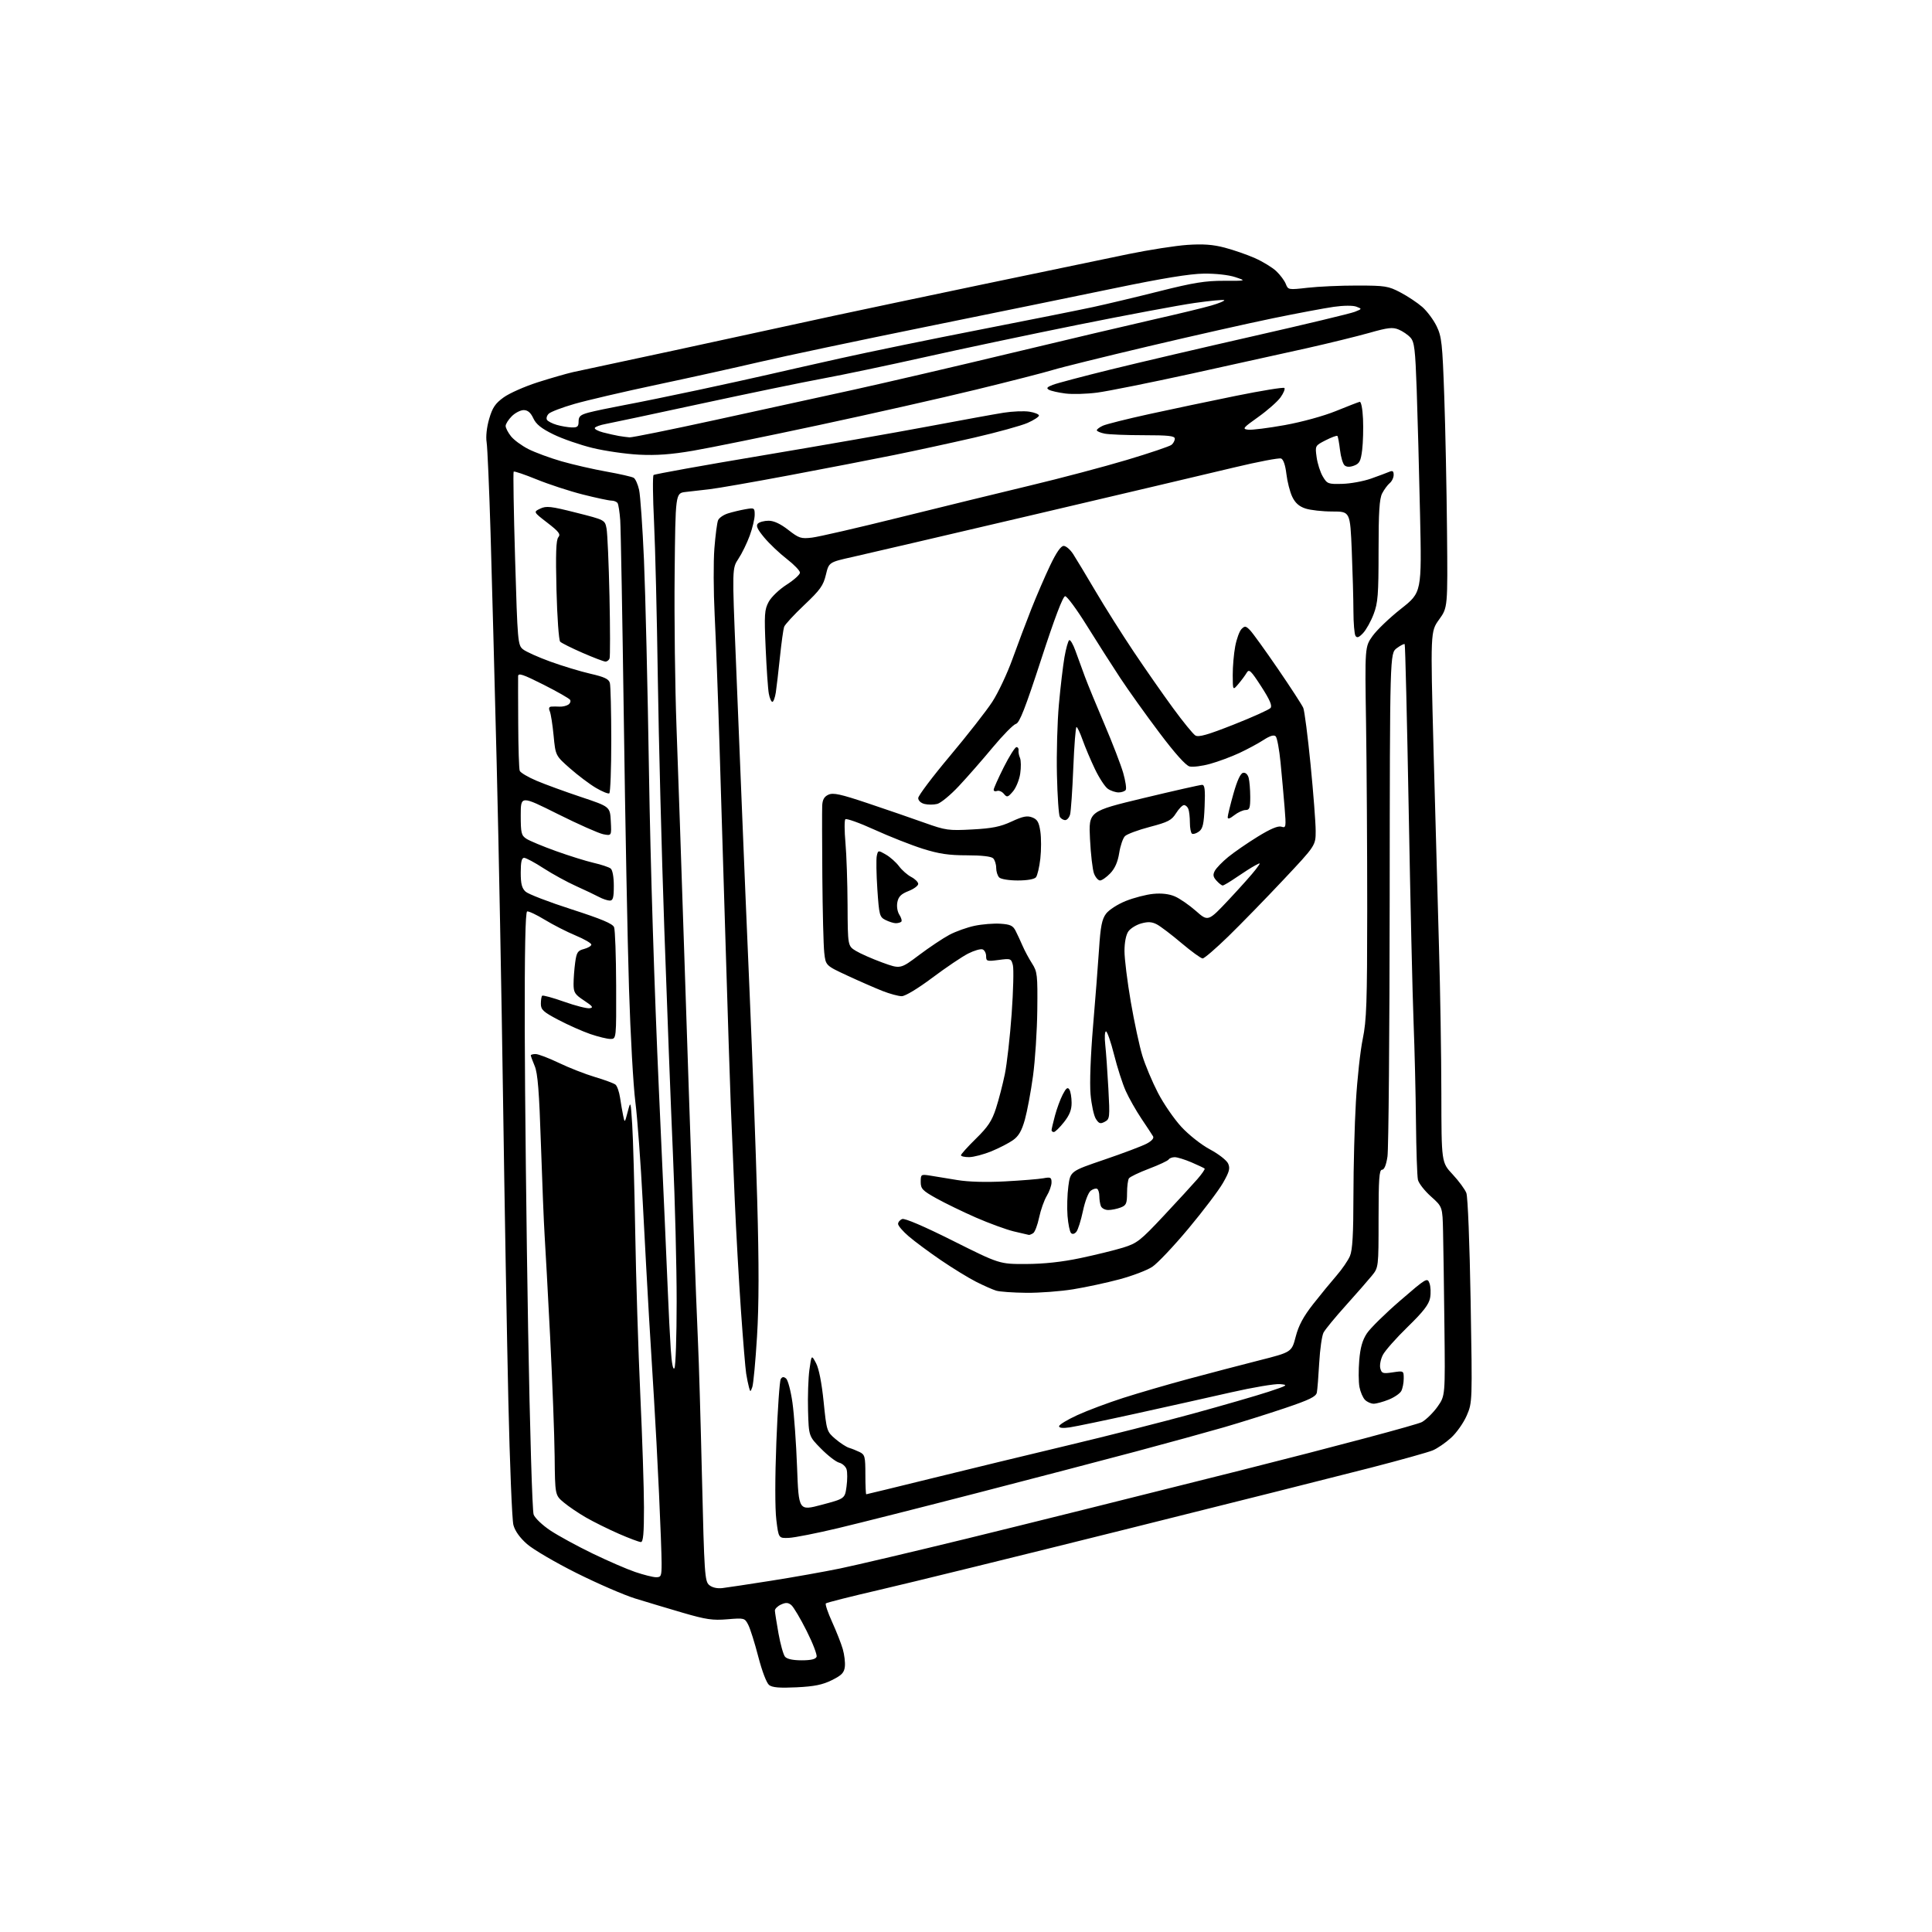 <?xml version="1.0" encoding="UTF-8" standalone="no"?>
<svg 
  version="1.1" 
  xmlns="http://www.w3.org/2000/svg" 
  xmlns:xlink="http://www.w3.org/1999/xlink" 
  xmlns:svg="http://www.w3.org/2000/svg"
  xmlns:rdf="http://www.w3.org/1999/02/22-rdf-syntax-ns#"
  xmlns:cc="http://creativecommons.org/ns#"
  xmlns:dc="http://purl.org/dc/elements/1.1/"
  viewBox="0 0 768 768"
  width="768"
  height="768"
>
<style>svg {background-color: white; }</style>"
<path stroke="none" fill="black" fill-rule="evenodd" d="M316.67,670.73C309.96,671.06 307.03,670.82 305.75,669.84C304.73,669.06 302.94,664.38 301.43,658.56C300.02,653.10 298.22,647.39 297.43,645.87C296.04,643.17 295.87,643.13 289.14,643.69C283.30,644.18 280.65,643.79 271.39,641.09C265.40,639.34 256.90,636.79 252.50,635.43C248.10,634.07 237.63,629.53 229.23,625.34C220.84,621.15 211.96,615.95 209.50,613.79C206.62,611.26 204.70,608.56 204.08,606.18C203.55,604.16 202.65,582.02 202.08,557.00C201.51,531.98 200.56,477.98 199.97,437.00C199.39,396.02 198.25,335.95 197.44,303.50C196.63,271.05 195.54,229.88 195.01,212.00C194.47,194.12 193.77,177.83 193.44,175.79C193.08,173.56 193.48,169.85 194.45,166.52C195.75,162.04 196.86,160.39 200.19,157.98C202.45,156.34 208.51,153.65 213.65,152.00C218.79,150.36 225.13,148.53 227.75,147.93C230.36,147.34 239.70,145.34 248.50,143.48C257.30,141.62 275.98,137.59 290.00,134.53C304.02,131.47 322.70,127.42 331.50,125.52C340.30,123.63 366.85,118.03 390.50,113.08C414.15,108.13 440.25,102.70 448.50,101.01C456.75,99.32 467.32,97.67 472.00,97.35C478.26,96.93 482.16,97.21 486.83,98.44C490.31,99.35 495.71,101.22 498.83,102.60C501.95,103.98 505.78,106.32 507.35,107.80C508.92,109.29 510.62,111.57 511.13,112.89C512.04,115.23 512.19,115.25 519.78,114.39C524.02,113.90 532.90,113.50 539.50,113.51C550.64,113.52 551.88,113.71 556.71,116.26C559.58,117.76 563.49,120.37 565.40,122.04C567.30,123.72 569.86,127.15 571.08,129.67C573.09,133.81 573.38,136.50 574.11,157.38C574.56,170.10 575.05,194.22 575.21,211.00C575.50,241.50 575.50,241.50 572.06,246.28C568.62,251.06 568.62,251.06 569.86,298.28C570.55,324.25 571.52,359.45 572.02,376.50C572.52,393.55 572.94,419.78 572.96,434.79C573.00,462.09 573.00,462.09 577.45,466.84C579.89,469.46 582.35,472.79 582.90,474.25C583.48,475.75 584.21,494.36 584.60,517.20C585.29,557.50 585.29,557.50 583.03,562.74C581.78,565.62 578.97,569.61 576.77,571.59C574.58,573.57 571.32,575.81 569.53,576.55C567.74,577.30 556.66,580.40 544.89,583.44C533.13,586.48 489.07,597.56 447.00,608.06C404.93,618.57 361.14,629.33 349.69,631.97C338.25,634.62 328.62,637.05 328.29,637.38C327.96,637.71 329.08,641.02 330.77,644.74C332.46,648.46 334.37,653.31 335.01,655.52C335.65,657.73 336.03,660.88 335.84,662.52C335.56,664.95 334.61,665.94 330.67,667.89C326.97,669.73 323.70,670.39 316.67,670.73zM318.65,660.00C322.35,660.00 324.23,659.56 324.60,658.61C324.89,657.84 323.12,653.21 320.65,648.31C318.19,643.40 315.45,638.79 314.56,638.05C313.31,637.01 312.38,636.96 310.47,637.83C309.11,638.45 308.02,639.53 308.03,640.23C308.05,640.93 308.70,645.01 309.46,649.31C310.23,653.60 311.39,657.77 312.05,658.56C312.82,659.49 315.17,660.00 318.65,660.00zM287.16,631.29C289.00,631.07 297.70,629.76 306.50,628.37C315.30,626.99 327.68,624.78 334.00,623.48C340.32,622.17 363.05,616.82 384.50,611.58C405.95,606.34 454.68,594.20 492.80,584.59C530.91,574.99 563.53,566.29 565.28,565.27C567.04,564.24 569.83,561.47 571.49,559.11C574.50,554.81 574.50,554.81 574.18,527.16C574.01,511.95 573.77,495.05 573.64,489.61C573.42,479.72 573.42,479.72 568.82,475.61C566.29,473.35 563.96,470.36 563.65,468.98C563.33,467.59 562.98,457.24 562.87,445.98C562.76,434.71 562.33,416.95 561.92,406.50C561.50,396.05 560.63,358.02 559.98,322.00C559.32,285.98 558.61,256.31 558.38,256.07C558.15,255.83 556.74,256.55 555.23,257.67C552.50,259.72 552.50,259.72 552.42,357.11C552.38,410.67 551.98,456.86 551.54,459.75C551.03,463.14 550.26,465.00 549.37,465.00C548.26,465.00 548.00,468.64 548.00,484.42C548.00,503.85 548.00,503.85 545.29,507.17C543.80,509.00 539.14,514.33 534.94,519.00C530.73,523.67 526.77,528.50 526.12,529.73C525.48,530.96 524.71,536.36 524.41,541.73C524.11,547.10 523.69,552.42 523.47,553.55C523.14,555.19 520.58,556.44 510.78,559.75C504.03,562.03 493.10,565.46 486.50,567.38C479.90,569.29 464.15,573.62 451.50,577.00C438.85,580.37 410.50,587.79 388.50,593.47C366.50,599.16 341.57,605.46 333.09,607.48C324.61,609.50 315.84,611.23 313.59,611.33C309.50,611.50 309.50,611.50 308.60,604.13C308.06,599.71 308.06,587.27 308.62,573.13C309.13,560.13 309.91,548.92 310.36,548.20C310.96,547.25 311.53,547.19 312.49,547.99C313.21,548.59 314.35,552.89 315.01,557.54C315.67,562.20 316.50,573.79 316.85,583.30C317.50,600.61 317.50,600.61 326.67,598.17C335.85,595.73 335.85,595.73 336.51,590.92C336.87,588.28 336.88,585.19 336.52,584.06C336.16,582.93 334.83,581.75 333.57,581.43C332.31,581.11 329.08,578.62 326.39,575.89C321.50,570.93 321.50,570.93 321.21,560.71C321.05,555.10 321.30,547.80 321.75,544.50C322.59,538.50 322.59,538.50 324.39,541.88C325.52,544.00 326.64,549.68 327.40,557.14C328.59,568.86 328.66,569.07 332.05,571.98C333.95,573.60 336.40,575.20 337.50,575.53C338.60,575.86 340.51,576.62 341.75,577.23C343.80,578.24 344.00,579.04 344.00,586.17C344.00,590.48 344.16,594.00 344.35,594.00C344.54,594.00 356.35,591.12 370.60,587.61C384.84,584.10 409.10,578.22 424.50,574.55C439.90,570.89 462.23,565.22 474.12,561.97C486.00,558.71 499.50,554.81 504.12,553.29C511.90,550.73 512.24,550.51 508.83,550.21C506.81,550.03 498.03,551.51 489.33,553.49C480.62,555.47 463.60,559.27 451.50,561.93C439.40,564.59 427.59,567.05 425.25,567.40C422.49,567.80 421.00,567.65 421.00,566.95C421.00,566.35 424.26,564.37 428.25,562.54C432.24,560.71 440.45,557.63 446.50,555.69C452.55,553.75 464.25,550.34 472.50,548.12C480.75,545.90 493.34,542.60 500.48,540.79C513.46,537.50 513.46,537.50 515.06,531.35C516.23,526.86 518.11,523.36 522.04,518.35C525.00,514.58 529.19,509.48 531.35,507.00C533.50,504.52 535.88,501.05 536.63,499.28C537.64,496.91 538.00,490.60 538.01,475.28C538.02,463.85 538.46,447.07 538.99,438.00C539.51,428.93 540.74,417.68 541.71,413.00C543.23,405.66 543.47,398.64 543.49,361.50C543.49,337.85 543.29,304.69 543.03,287.81C542.55,257.12 542.55,257.12 545.62,252.81C547.31,250.44 552.40,245.57 556.93,242.00C565.17,235.50 565.17,235.50 564.49,204.50C564.12,187.45 563.52,165.11 563.16,154.85C562.59,138.80 562.25,135.93 560.68,134.20C559.68,133.09 557.57,131.65 556.00,131.00C553.60,130.00 551.74,130.21 544.32,132.32C539.47,133.69 528.30,136.43 519.50,138.41C510.70,140.38 490.06,144.94 473.64,148.54C457.21,152.13 440.33,155.53 436.14,156.07C431.94,156.62 426.25,156.78 423.50,156.42C420.75,156.07 417.82,155.41 417.00,154.96C415.83,154.32 416.16,153.89 418.50,152.98C420.15,152.34 430.50,149.60 441.50,146.89C452.50,144.18 478.15,138.18 498.50,133.56C518.85,128.94 536.85,124.62 538.50,123.97C541.47,122.80 541.48,122.79 539.19,121.91C537.84,121.39 534.14,121.41 530.19,121.97C526.51,122.50 515.62,124.54 506.00,126.52C496.38,128.50 474.10,133.51 456.50,137.67C438.90,141.83 421.80,146.05 418.50,147.07C415.20,148.08 401.48,151.60 388.00,154.88C374.52,158.17 346.40,164.52 325.50,168.99C304.60,173.47 282.10,178.05 275.50,179.17C266.80,180.66 260.89,181.09 254.00,180.74C248.78,180.47 240.45,179.27 235.50,178.06C230.55,176.85 223.57,174.43 220.00,172.68C215.19,170.33 213.11,168.66 212.00,166.27C210.95,164.02 209.80,163.04 208.20,163.02C206.94,163.01 204.80,164.10 203.45,165.45C202.10,166.80 201.00,168.54 201.00,169.32C201.00,170.10 201.94,171.93 203.10,173.40C204.25,174.87 207.38,177.17 210.04,178.52C212.71,179.87 218.62,182.05 223.19,183.37C227.76,184.68 235.81,186.53 241.08,187.47C246.35,188.41 251.23,189.52 251.91,189.94C252.59,190.36 253.55,192.51 254.05,194.72C254.54,196.93 255.42,209.48 255.99,222.62C256.56,235.75 257.46,273.73 257.98,307.00C258.55,343.27 260.14,393.93 261.93,433.50C263.58,469.80 265.18,505.80 265.48,513.50C265.79,521.20 266.31,531.49 266.64,536.37C267.01,541.98 267.55,544.74 268.10,543.87C268.58,543.12 268.98,531.25 268.98,517.50C268.99,503.75 268.33,477.43 267.51,459.00C266.70,440.57 265.15,400.30 264.08,369.50C263.00,338.70 261.84,293.70 261.49,269.50C261.15,245.30 260.47,217.40 259.99,207.50C259.50,197.60 259.42,189.20 259.80,188.83C260.19,188.47 279.62,184.97 303.00,181.06C326.38,177.14 356.07,171.95 369.00,169.51C381.93,167.08 395.41,164.62 398.96,164.06C402.51,163.50 407.13,163.32 409.21,163.65C411.29,163.98 413.00,164.67 413.00,165.18C413.00,165.69 410.96,167.02 408.46,168.12C405.96,169.22 396.40,171.86 387.21,173.98C378.02,176.09 363.66,179.21 355.31,180.90C346.95,182.60 328.28,186.21 313.81,188.93C299.34,191.65 285.02,194.15 282.00,194.48C278.98,194.82 274.70,195.30 272.50,195.57C268.50,196.05 268.50,196.05 268.18,228.28C268.00,246.00 268.34,273.32 268.92,289.00C269.51,304.68 270.89,345.18 272.00,379.00C273.10,412.82 274.67,459.18 275.48,482.00C276.29,504.82 277.20,528.45 277.50,534.50C277.80,540.55 278.50,564.17 279.04,587.00C279.97,625.85 280.15,628.60 281.93,630.09C283.11,631.08 285.08,631.53 287.16,631.29zM260.75,626.97C262.82,627.00 263.00,626.55 263.00,621.44C263.00,618.37 262.54,605.89 261.97,593.69C261.41,581.48 260.51,564.52 259.97,556.00C259.43,547.48 258.53,532.85 257.99,523.50C257.44,514.15 256.32,493.68 255.51,478.00C254.70,462.32 253.37,444.32 252.56,438.00C251.75,431.68 250.61,411.43 250.04,393.00C249.46,374.57 248.53,326.43 247.98,286.00C247.42,245.57 246.77,209.92 246.55,206.76C246.32,203.61 245.85,200.57 245.51,200.01C245.16,199.46 244.07,199.00 243.07,199.00C242.07,199.00 236.94,197.90 231.66,196.57C226.38,195.23 218.14,192.53 213.35,190.58C208.56,188.63 204.44,187.23 204.19,187.48C203.95,187.72 204.20,203.33 204.76,222.16C205.73,255.12 205.85,256.46 207.88,258.10C209.03,259.04 213.92,261.24 218.74,262.99C223.56,264.74 230.74,266.91 234.69,267.82C240.27,269.10 242.01,269.92 242.43,271.49C242.73,272.59 242.98,282.81 242.99,294.19C242.99,305.57 242.64,315.10 242.20,315.37C241.77,315.64 239.36,314.66 236.86,313.18C234.37,311.71 229.74,308.22 226.58,305.44C220.83,300.37 220.83,300.37 220.07,292.44C219.65,288.07 218.97,283.71 218.55,282.75C218.04,281.58 218.24,280.96 219.14,280.89C219.89,280.83 221.40,280.83 222.50,280.90C223.60,280.96 225.12,280.61 225.88,280.12C226.64,279.63 226.97,278.77 226.63,278.20C226.28,277.64 221.50,274.92 216.00,272.14C207.86,268.04 205.99,267.42 205.96,268.80C205.93,269.74 205.95,278.27 206.00,287.77C206.04,297.28 206.31,305.66 206.60,306.40C206.88,307.14 209.90,308.93 213.31,310.37C216.71,311.81 224.68,314.72 231.00,316.83C242.50,320.67 242.50,320.67 242.80,326.47C243.11,332.27 243.11,332.27 239.80,331.62C237.99,331.26 229.86,327.65 221.75,323.60C207.00,316.23 207.00,316.23 207.00,324.09C207.00,331.15 207.23,332.11 209.26,333.43C210.50,334.24 215.78,336.44 221.01,338.32C226.23,340.20 232.97,342.30 236.00,343.00C239.03,343.69 242.06,344.71 242.75,345.25C243.50,345.84 244.00,348.62 244.00,352.12C244.00,356.84 243.68,358.00 242.40,358.00C241.53,358.00 239.61,357.36 238.15,356.58C236.69,355.80 232.57,353.84 229.00,352.23C225.43,350.63 219.62,347.44 216.09,345.16C212.57,342.87 209.08,341.00 208.34,341.00C207.37,341.00 207.00,342.62 207.00,346.85C207.00,351.37 207.44,353.09 208.95,354.46C210.02,355.43 218.21,358.58 227.13,361.45C239.13,365.32 243.56,367.18 244.11,368.59C244.52,369.64 244.89,380.06 244.93,391.75C245.00,413.00 245.00,413.00 242.66,413.00C241.37,413.00 237.77,412.12 234.65,411.05C231.54,409.98 225.84,407.45 222.00,405.43C215.96,402.26 215.00,401.38 215.00,399.04C215.00,397.55 215.23,396.10 215.52,395.82C215.80,395.53 219.72,396.60 224.21,398.19C228.71,399.79 233.29,400.96 234.39,400.79C236.01,400.55 235.60,399.99 232.19,397.74C228.48,395.29 228.00,394.54 228.00,391.13C228.00,389.01 228.29,385.19 228.64,382.63C229.19,378.58 229.64,377.89 232.14,377.24C233.72,376.83 235.03,376.05 235.06,375.50C235.09,374.95 232.28,373.32 228.81,371.87C225.34,370.43 219.82,367.61 216.54,365.61C213.26,363.61 210.11,362.13 209.54,362.32C208.84,362.56 208.53,378.03 208.60,409.78C208.66,435.69 209.26,488.97 209.93,528.19C210.62,568.13 211.59,600.63 212.13,602.07C212.66,603.48 215.66,606.33 218.80,608.41C221.93,610.49 229.45,614.59 235.50,617.52C241.55,620.45 249.20,623.77 252.50,624.89C255.80,626.01 259.51,626.95 260.75,626.97zM254.75,612.99C254.06,612.98 250.11,611.50 245.97,609.69C241.84,607.88 235.99,604.99 232.97,603.25C229.96,601.52 225.96,598.81 224.07,597.22C220.64,594.34 220.64,594.34 220.48,578.92C220.39,570.44 219.58,549.10 218.69,531.50C217.79,513.90 216.80,495.68 216.49,491.00C216.19,486.32 215.53,470.12 215.03,455.00C214.34,433.93 213.76,426.63 212.56,423.78C211.70,421.74 211.00,419.82 211.00,419.53C211.00,419.24 211.86,419.00 212.92,419.00C213.97,419.00 218.14,420.59 222.17,422.52C226.20,424.46 232.65,426.98 236.50,428.13C240.35,429.27 244.03,430.64 244.67,431.16C245.32,431.69 246.13,434.00 246.48,436.31C246.82,438.61 247.38,441.85 247.72,443.50C248.33,446.45 248.35,446.43 249.51,442.00C250.69,437.50 250.69,437.50 251.31,447.00C251.66,452.23 252.19,471.46 252.51,489.75C252.82,508.03 253.73,537.06 254.52,554.25C255.32,571.44 255.98,591.69 255.99,599.25C256.00,609.60 255.69,613.00 254.75,612.99zM546.05,558.00C545.00,558.00 543.45,557.31 542.61,556.47C541.77,555.63 540.78,553.32 540.40,551.34C540.03,549.37 540.00,544.60 540.32,540.75C540.74,535.68 541.59,532.71 543.36,530.03C544.72,527.98 550.67,522.13 556.59,517.02C567.02,508.01 567.38,507.80 568.24,510.11C568.73,511.43 568.83,514.06 568.48,515.96C567.99,518.56 565.78,521.42 559.57,527.46C555.03,531.88 550.59,536.89 549.71,538.60C548.83,540.30 548.37,542.70 548.69,543.94C549.23,545.97 549.70,546.12 553.64,545.53C558.00,544.88 558.00,544.88 558.00,548.00C558.00,549.72 557.56,551.95 557.03,552.95C556.50,553.94 554.24,555.49 552.01,556.38C549.78,557.27 547.10,558.00 546.05,558.00zM299.05,551.39C298.30,553.43 298.27,553.43 297.73,551.48C297.42,550.39 296.92,547.92 296.61,546.00C296.30,544.08 295.37,532.83 294.54,521.00C293.72,509.18 292.60,489.38 292.07,477.00C291.53,464.62 290.83,447.75 290.50,439.50C290.18,431.25 289.27,403.12 288.48,377.00C287.69,350.88 286.57,314.20 285.99,295.50C285.42,276.80 284.56,253.85 284.09,244.50C283.62,235.15 283.57,223.22 283.98,218.00C284.39,212.78 285.05,207.73 285.45,206.80C285.85,205.86 287.60,204.65 289.34,204.10C291.08,203.55 294.19,202.80 296.25,202.44C299.87,201.80 300.00,201.88 300.00,204.65C300.00,206.23 299.11,209.96 298.03,212.92C296.94,215.89 294.93,220.02 293.54,222.11C291.03,225.91 291.03,225.91 292.50,261.71C293.31,281.39 294.44,309.20 295.01,323.50C295.57,337.80 296.92,369.98 298.00,395.00C299.09,420.02 300.43,456.91 301.00,476.98C301.73,503.00 301.71,518.59 300.92,531.38C300.32,541.24 299.47,550.25 299.05,551.39zM408.00,513.91C402.77,513.86 397.38,513.48 396.00,513.06C394.62,512.64 391.02,511.05 388.00,509.52C384.98,507.99 378.68,504.12 374.00,500.93C369.32,497.74 363.59,493.48 361.25,491.48C358.91,489.48 357.00,487.25 357.00,486.53C357.00,485.81 357.74,484.93 358.64,484.58C359.66,484.20 367.35,487.49 378.80,493.23C397.33,502.50 397.33,502.50 407.91,502.46C414.98,502.43 422.13,501.66 429.44,500.12C435.45,498.85 443.10,496.98 446.44,495.95C452.01,494.22 453.31,493.21 462.60,483.29C468.16,477.35 474.18,470.80 475.98,468.72C477.79,466.64 479.08,464.75 478.86,464.53C478.64,464.31 476.29,463.20 473.65,462.06C471.00,460.93 468.00,460.00 466.98,460.00C465.95,460.00 464.86,460.41 464.55,460.92C464.24,461.42 460.73,463.07 456.74,464.58C452.76,466.09 449.17,467.81 448.77,468.41C448.36,469.01 448.02,471.65 448.02,474.27C448.00,478.47 447.69,479.17 445.43,480.02C444.02,480.56 441.82,481.00 440.54,481.00C439.26,481.00 437.94,480.29 437.61,479.42C437.27,478.55 437.00,476.77 437.00,475.48C437.00,474.18 436.62,472.88 436.15,472.59C435.68,472.30 434.54,472.62 433.61,473.30C432.65,474.00 431.31,477.48 430.49,481.38C429.70,485.14 428.52,488.87 427.87,489.66C427.14,490.53 426.33,490.73 425.76,490.16C425.25,489.65 424.62,486.59 424.36,483.37C424.10,480.14 424.25,474.82 424.69,471.54C425.50,465.57 425.50,465.57 439.00,460.97C446.43,458.44 453.98,455.59 455.78,454.64C457.83,453.56 458.80,452.46 458.36,451.71C457.97,451.04 455.89,447.88 453.73,444.67C451.58,441.46 448.77,436.51 447.50,433.67C446.22,430.83 444.14,424.34 442.86,419.25C441.58,414.16 440.13,410.00 439.65,410.00C439.17,410.00 439.03,412.36 439.35,415.25C439.67,418.14 440.23,425.97 440.59,432.65C441.22,444.29 441.16,444.85 439.16,445.92C437.40,446.86 436.84,446.67 435.62,444.77C434.82,443.52 433.87,439.12 433.51,435.00C433.12,430.56 433.53,419.53 434.50,408.00C435.41,397.27 436.48,383.43 436.89,377.24C437.47,368.27 438.04,365.42 439.65,363.24C440.80,361.70 444.22,359.48 447.50,358.16C450.70,356.88 455.61,355.60 458.41,355.33C461.72,355.00 464.73,355.35 467.01,356.33C468.94,357.15 472.71,359.75 475.39,362.11C480.25,366.39 480.25,366.39 488.64,357.45C493.25,352.53 497.99,347.21 499.16,345.63C501.30,342.77 501.30,342.77 498.90,344.05C497.58,344.75 494.31,346.83 491.64,348.66C488.96,350.50 486.45,352.00 486.04,352.00C485.64,352.00 484.53,351.14 483.58,350.08C482.22,348.58 482.07,347.73 482.92,346.15C483.51,345.04 485.91,342.57 488.25,340.66C490.59,338.75 495.86,335.11 499.96,332.59C505.00,329.48 508.05,328.20 509.36,328.62C511.23,329.21 511.28,328.86 510.64,320.87C510.26,316.27 509.55,308.28 509.04,303.12C508.54,297.95 507.67,293.27 507.11,292.71C506.41,292.01 504.88,292.46 502.29,294.14C500.21,295.50 495.89,297.82 492.71,299.31C489.52,300.80 484.28,302.75 481.06,303.64C477.84,304.54 474.15,305.00 472.85,304.67C471.35,304.28 467.01,299.43 460.88,291.28C455.58,284.25 448.58,274.45 445.31,269.50C442.04,264.55 436.09,255.21 432.07,248.75C428.06,242.29 424.17,237.00 423.42,237.00C422.53,237.00 419.25,245.64 413.88,262.13C407.56,281.54 405.27,287.38 403.85,287.75C402.84,288.01 398.68,292.23 394.62,297.11C390.56,302.00 384.51,308.91 381.18,312.46C377.86,316.02 373.98,319.22 372.57,319.57C371.16,319.93 368.88,319.93 367.50,319.59C366.03,319.22 365.01,318.25 365.01,317.23C365.02,316.28 370.69,308.75 377.62,300.50C384.54,292.25 392.12,282.57 394.44,279.00C396.77,275.43 400.38,267.77 402.46,262.00C404.54,256.23 407.94,247.22 410.00,242.00C412.07,236.78 415.42,229.01 417.46,224.75C419.90,219.64 421.72,217.00 422.83,217.01C423.75,217.01 425.45,218.47 426.60,220.26C427.76,222.04 431.75,228.68 435.48,235.00C439.20,241.32 446.02,252.12 450.62,259.00C455.23,265.88 462.26,275.96 466.25,281.41C470.24,286.87 474.25,291.79 475.17,292.36C476.45,293.15 480.04,292.13 490.44,288.02C497.92,285.07 504.50,282.10 505.06,281.43C505.80,280.54 504.76,278.15 501.37,272.90C497.22,266.49 496.52,265.83 495.57,267.45C494.98,268.46 493.50,270.46 492.28,271.89C490.06,274.50 490.06,274.50 490.03,268.39C490.01,265.02 490.46,259.86 491.02,256.90C491.58,253.95 492.71,250.87 493.52,250.05C494.84,248.73 495.23,248.79 496.92,250.53C497.97,251.61 502.96,258.53 508.00,265.89C513.05,273.26 517.57,280.23 518.07,281.39C518.56,282.55 519.87,292.73 520.98,304.00C522.09,315.27 523.00,327.11 523.00,330.30C523.00,336.10 523.00,336.10 510.11,349.80C503.03,357.34 493.18,367.44 488.24,372.25C483.30,377.06 478.72,381.00 478.07,381.00C477.42,381.00 473.65,378.26 469.69,374.92C465.74,371.57 461.32,368.22 459.88,367.46C457.92,366.43 456.37,366.33 453.66,367.08C451.68,367.63 449.37,369.06 448.53,370.26C447.60,371.59 447.00,374.64 447.00,378.06C447.00,381.16 448.13,390.25 449.51,398.27C450.89,406.30 452.96,415.93 454.11,419.68C455.26,423.43 458.04,430.05 460.29,434.39C462.53,438.74 466.75,444.85 469.64,447.98C472.62,451.19 477.58,455.10 481.02,456.93C484.38,458.72 487.60,461.23 488.19,462.51C489.06,464.43 488.71,465.76 486.15,470.24C484.44,473.22 478.27,481.38 472.42,488.38C466.58,495.38 460.11,502.22 458.05,503.58C455.99,504.95 450.12,507.18 445.01,508.55C439.90,509.92 431.62,511.70 426.61,512.51C421.60,513.33 413.23,513.96 408.00,513.91zM409.00,490.90C408.73,490.86 406.00,490.23 402.95,489.49C399.90,488.74 393.15,486.27 387.95,484.00C382.75,481.72 375.69,478.29 372.25,476.38C366.69,473.28 366.00,472.56 366.00,469.82C366.00,466.82 366.10,466.75 369.75,467.32C371.81,467.64 376.65,468.43 380.50,469.08C384.92,469.82 391.92,470.02 399.50,469.62C406.10,469.27 412.96,468.71 414.75,468.38C417.63,467.84 418.00,468.03 418.00,470.02C418.00,471.25 417.15,473.67 416.11,475.38C415.07,477.10 413.70,480.96 413.07,483.96C412.44,486.97 411.38,489.77 410.71,490.20C410.05,490.62 409.27,490.94 409.00,490.90zM385.25,459.98C383.46,459.99 382.00,459.66 382.00,459.23C382.00,458.81 384.68,455.84 387.95,452.63C392.72,447.96 394.31,445.56 395.90,440.64C397.00,437.26 398.59,431.12 399.44,427.00C400.28,422.88 401.50,412.06 402.15,402.97C402.80,393.87 403.02,385.20 402.64,383.69C401.97,381.03 401.78,380.96 396.97,381.60C392.34,382.21 392.00,382.11 392.00,380.10C392.00,378.91 391.37,377.69 390.60,377.40C389.83,377.10 387.24,377.85 384.85,379.06C382.46,380.27 376.07,384.58 370.66,388.63C364.88,392.96 359.84,396.00 358.45,396.00C357.14,396.00 353.69,395.06 350.79,393.92C347.88,392.77 341.61,390.03 336.85,387.82C328.21,383.81 328.21,383.81 327.65,378.65C327.34,375.82 327.00,362.25 326.89,348.50C326.78,334.75 326.76,322.03 326.84,320.23C326.96,317.86 327.64,316.66 329.32,315.90C331.22,315.03 334.13,315.67 345.07,319.34C352.46,321.82 362.55,325.29 367.49,327.06C375.96,330.08 377.05,330.23 386.49,329.72C394.41,329.30 397.68,328.64 402.13,326.57C406.60,324.50 408.29,324.16 410.31,324.93C412.36,325.71 413.00,326.81 413.55,330.51C413.93,333.04 413.93,337.90 413.55,341.30C413.16,344.70 412.38,348.05 411.80,348.74C411.17,349.50 408.33,350.00 404.58,350.00C401.11,350.00 397.87,349.47 397.20,348.80C396.54,348.14 396.00,346.43 396.00,345.00C396.00,343.57 395.46,341.86 394.80,341.20C394.04,340.44 390.21,340.00 384.35,340.00C377.17,340.00 373.25,339.42 366.80,337.39C362.24,335.95 353.60,332.54 347.62,329.82C341.64,327.09 336.42,325.23 336.03,325.68C335.64,326.13 335.66,330.32 336.08,335.00C336.50,339.68 336.88,350.82 336.92,359.76C337.00,376.03 337.00,376.03 340.24,378.00C342.03,379.09 346.74,381.16 350.70,382.61C357.92,385.24 357.92,385.24 365.33,379.66C369.41,376.59 374.84,372.97 377.40,371.60C379.96,370.24 384.49,368.63 387.46,368.01C390.44,367.39 395.02,367.02 397.65,367.19C401.59,367.45 402.66,367.94 403.71,370.00C404.41,371.38 405.67,374.07 406.50,376.00C407.33,377.93 409.02,381.07 410.26,383.00C412.35,386.26 412.49,387.52 412.34,401.50C412.25,409.75 411.48,421.57 410.63,427.77C409.79,433.96 408.33,441.74 407.41,445.05C406.16,449.51 404.94,451.62 402.72,453.20C401.07,454.38 397.19,456.38 394.11,457.65C391.02,458.91 387.04,459.96 385.25,459.98zM418.92,450.00C418.41,450.00 418.01,449.66 418.01,449.25C418.02,448.84 418.62,446.25 419.36,443.50C420.09,440.75 421.48,436.97 422.45,435.10C423.79,432.50 424.41,432.04 425.09,433.10C425.57,433.87 425.98,436.24 425.98,438.36C426.00,441.17 425.17,443.26 422.92,446.11C421.22,448.25 419.42,450.00 418.92,450.00zM356.08,366.99C355.21,366.98 353.38,366.40 352.00,365.71C349.64,364.52 349.46,363.83 348.76,353.47C348.36,347.44 348.26,341.47 348.54,340.21C349.05,337.94 349.09,337.94 352.16,339.71C353.86,340.69 356.21,342.78 357.38,344.35C358.54,345.91 360.74,347.84 362.25,348.62C363.76,349.41 365.00,350.65 365.00,351.37C365.00,352.10 363.26,353.38 361.14,354.21C358.21,355.36 357.15,356.42 356.72,358.61C356.38,360.30 356.72,362.39 357.52,363.64C358.28,364.81 358.62,366.05 358.28,366.39C357.94,366.72 356.95,366.99 356.08,366.99zM437.29,350.00C436.55,350.00 435.47,348.76 434.89,347.25C434.31,345.74 433.59,339.55 433.29,333.50C432.74,322.50 432.74,322.50 454.62,317.24C466.65,314.35 477.11,311.99 477.85,311.99C478.91,312.00 479.13,313.86 478.85,320.58C478.56,327.60 478.15,329.41 476.60,330.55C475.56,331.31 474.32,331.70 473.85,331.41C473.38,331.12 473.00,329.15 473.00,327.02C473.00,324.90 472.73,322.45 472.39,321.58C472.06,320.71 471.27,320.02 470.64,320.04C470.01,320.06 468.59,321.52 467.48,323.29C465.74,326.07 464.33,326.80 457.06,328.71C452.44,329.92 448.00,331.57 447.19,332.38C446.38,333.19 445.35,336.20 444.90,339.08C444.33,342.65 443.20,345.22 441.35,347.16C439.85,348.72 438.02,350.00 437.29,350.00zM423.44,326.00C422.71,326.00 421.75,325.44 421.31,324.75C420.86,324.06 420.34,316.52 420.15,308.00C419.95,299.48 420.30,286.88 420.93,280.00C421.55,273.12 422.55,264.68 423.14,261.24C423.74,257.79 424.59,254.75 425.03,254.48C425.47,254.21 426.59,256.13 427.52,258.74C428.46,261.36 430.14,265.98 431.27,269.00C432.39,272.02 435.91,280.57 439.08,288.00C442.25,295.43 445.58,304.08 446.49,307.24C447.39,310.39 447.85,313.43 447.51,313.99C447.16,314.54 445.88,315.00 444.66,315.00C443.44,315.00 441.51,314.35 440.37,313.55C439.23,312.75 436.93,309.22 435.25,305.71C433.57,302.20 431.37,297.00 430.36,294.16C429.36,291.32 428.26,289.00 427.92,289.00C427.59,289.00 427.02,296.31 426.65,305.25C426.29,314.19 425.71,322.51 425.38,323.75C425.04,324.99 424.17,326.00 423.44,326.00zM490.63,324.07C488.84,325.48 488.01,325.72 488.03,324.82C488.05,324.10 489.07,319.90 490.31,315.51C491.80,310.24 493.11,307.41 494.15,307.21C495.11,307.02 495.98,307.81 496.36,309.20C496.70,310.47 496.98,313.86 496.99,316.75C497.00,321.21 496.72,322.00 495.13,322.00C494.11,322.00 492.08,322.93 490.63,324.07zM402.65,314.62C400.61,316.99 400.30,317.07 399.05,315.56C398.30,314.65 397.08,314.14 396.34,314.42C395.60,314.71 395.00,314.49 395.00,313.95C395.00,313.40 396.81,309.37 399.01,304.98C401.22,300.59 403.49,297.00 404.05,297.00C404.62,297.00 405.00,297.56 404.89,298.25C404.78,298.94 405.03,300.29 405.45,301.26C405.88,302.23 405.92,305.05 405.55,307.53C405.18,310.01 403.87,313.20 402.65,314.62zM307.03,279.00C306.59,279.00 305.95,277.54 305.62,275.75C305.28,273.96 304.72,265.80 304.36,257.61C303.77,244.21 303.89,242.36 305.56,239.25C306.60,237.32 309.78,234.28 312.71,232.41C315.62,230.55 318.00,228.40 318.00,227.63C318.00,226.87 315.64,224.42 312.75,222.18C309.86,219.95 305.84,216.13 303.81,213.70C301.06,210.39 300.42,208.98 301.26,208.14C301.89,207.51 303.81,207.00 305.54,207.00C307.62,207.00 310.24,208.22 313.34,210.64C317.62,213.97 318.41,214.23 322.79,213.71C325.42,213.40 341.05,209.80 357.53,205.70C374.02,201.61 397.40,195.90 409.50,193.00C421.60,190.11 438.91,185.53 447.96,182.82C457.02,180.11 465.00,177.41 465.71,176.82C466.42,176.24 467.00,175.14 467.00,174.38C467.00,173.28 464.47,173.00 454.62,173.00C447.82,173.00 440.84,172.72 439.12,172.38C437.41,172.03 436.00,171.43 436.00,171.04C436.00,170.64 437.09,169.82 438.42,169.22C439.75,168.61 447.97,166.55 456.67,164.64C465.38,162.73 480.92,159.46 491.21,157.37C501.49,155.29 510.20,153.87 510.56,154.23C510.92,154.59 510.24,156.26 509.04,157.94C507.85,159.62 503.86,163.13 500.19,165.75C494.03,170.13 493.72,170.52 496.18,170.81C497.65,170.98 504.17,170.16 510.67,168.99C517.46,167.77 526.12,165.39 531.00,163.41C535.67,161.51 539.95,159.85 540.50,159.73C541.07,159.60 541.64,162.50 541.82,166.50C541.99,170.35 541.84,175.89 541.49,178.80C540.94,183.28 540.44,184.26 538.30,185.08C536.62,185.72 535.34,185.69 534.52,185.01C533.83,184.45 533.00,181.68 532.67,178.86C532.34,176.04 531.87,173.53 531.63,173.29C531.39,173.06 529.29,173.83 526.97,175.01C522.75,177.17 522.75,177.17 523.38,181.75C523.72,184.27 524.83,187.72 525.83,189.41C527.57,192.35 527.96,192.49 533.59,192.34C536.85,192.26 541.99,191.31 545.01,190.25C548.03,189.18 551.29,187.96 552.25,187.55C553.58,186.97 554.00,187.26 554.00,188.77C554.00,189.86 553.30,191.34 552.43,192.05C551.57,192.77 550.22,194.60 549.43,196.13C548.33,198.27 548.00,203.49 548.00,218.94C548.00,236.41 547.75,239.64 546.04,244.13C544.97,246.96 543.08,250.35 541.86,251.65C540.19,253.42 539.43,253.70 538.83,252.76C538.39,252.07 538.02,247.68 538.01,243.00C538.00,238.32 537.70,227.49 537.35,218.92C536.70,203.33 536.70,203.33 529.60,203.33C525.70,203.33 520.89,202.79 518.93,202.14C516.41,201.31 514.86,199.93 513.68,197.46C512.76,195.53 511.72,191.45 511.36,188.39C510.95,184.91 510.16,182.61 509.25,182.26C508.44,181.96 500.07,183.55 490.64,185.81C481.22,188.07 445.38,196.52 411.00,204.59C376.62,212.65 344.23,220.21 339.00,221.38C329.50,223.50 329.50,223.50 328.30,228.50C327.28,232.77 326.03,234.52 319.70,240.50C315.63,244.35 312.03,248.26 311.70,249.18C311.38,250.11 310.63,255.51 310.04,261.18C309.45,266.86 308.71,273.19 308.40,275.25C308.08,277.31 307.46,279.00 307.03,279.00zM240.67,262.99C240.03,262.98 235.94,261.42 231.58,259.52C227.22,257.62 223.22,255.62 222.68,255.08C222.14,254.54 221.48,245.31 221.21,234.57C220.85,220.09 221.04,214.66 221.94,213.57C222.95,212.36 222.20,211.37 217.58,207.80C212.00,203.50 212.00,203.50 214.75,202.19C217.16,201.04 218.93,201.24 228.97,203.78C240.45,206.68 240.45,206.68 241.11,210.09C241.47,211.97 242.00,224.07 242.28,237.00C242.56,249.93 242.57,261.06 242.31,261.75C242.05,262.44 241.31,262.99 240.67,262.99zM250.25,173.86C251.21,173.94 266.51,170.84 284.25,166.97C301.99,163.11 326.85,157.67 339.50,154.89C352.15,152.10 380.27,145.56 402.00,140.34C423.73,135.13 449.22,129.12 458.66,126.98C468.10,124.85 478.37,122.37 481.48,121.46C484.60,120.56 486.92,119.59 486.65,119.32C486.38,119.04 481.06,119.55 474.83,120.44C468.60,121.33 447.75,125.24 428.50,129.11C409.25,132.99 381.80,138.78 367.50,141.99C353.20,145.19 334.98,149.02 327.00,150.49C319.02,151.96 297.20,156.47 278.50,160.51C259.80,164.55 242.81,168.16 240.74,168.54C238.67,168.92 236.74,169.60 236.46,170.07C236.17,170.53 237.64,171.35 239.72,171.89C241.80,172.43 244.62,173.06 246.00,173.30C247.38,173.53 249.29,173.79 250.25,173.86zM227.25,169.91C229.53,169.98 230.00,169.58 230.00,167.54C230.00,165.52 230.71,164.89 233.96,164.01C236.14,163.42 242.56,162.08 248.21,161.02C253.87,159.97 267.05,157.27 277.50,155.04C287.95,152.80 300.32,150.09 305.00,149.00C309.68,147.91 322.73,144.97 334.00,142.45C345.27,139.93 370.25,134.80 389.50,131.05C408.75,127.29 429.00,123.25 434.50,122.06C440.00,120.87 451.93,118.03 461.00,115.74C474.39,112.37 479.20,111.60 486.50,111.62C495.50,111.65 495.50,111.65 491.00,110.15C488.35,109.28 483.21,108.71 478.50,108.77C473.02,108.84 462.00,110.64 443.50,114.48C428.65,117.56 394.68,124.51 368.00,129.93C341.32,135.35 311.62,141.62 302.00,143.88C292.38,146.13 273.86,150.23 260.86,152.98C247.86,155.74 233.24,159.15 228.36,160.56C223.49,161.96 218.88,163.72 218.13,164.46C217.38,165.20 217.06,166.29 217.43,166.89C217.80,167.48 219.54,168.38 221.30,168.89C223.06,169.40 225.74,169.86 227.25,169.91z" />

</svg>